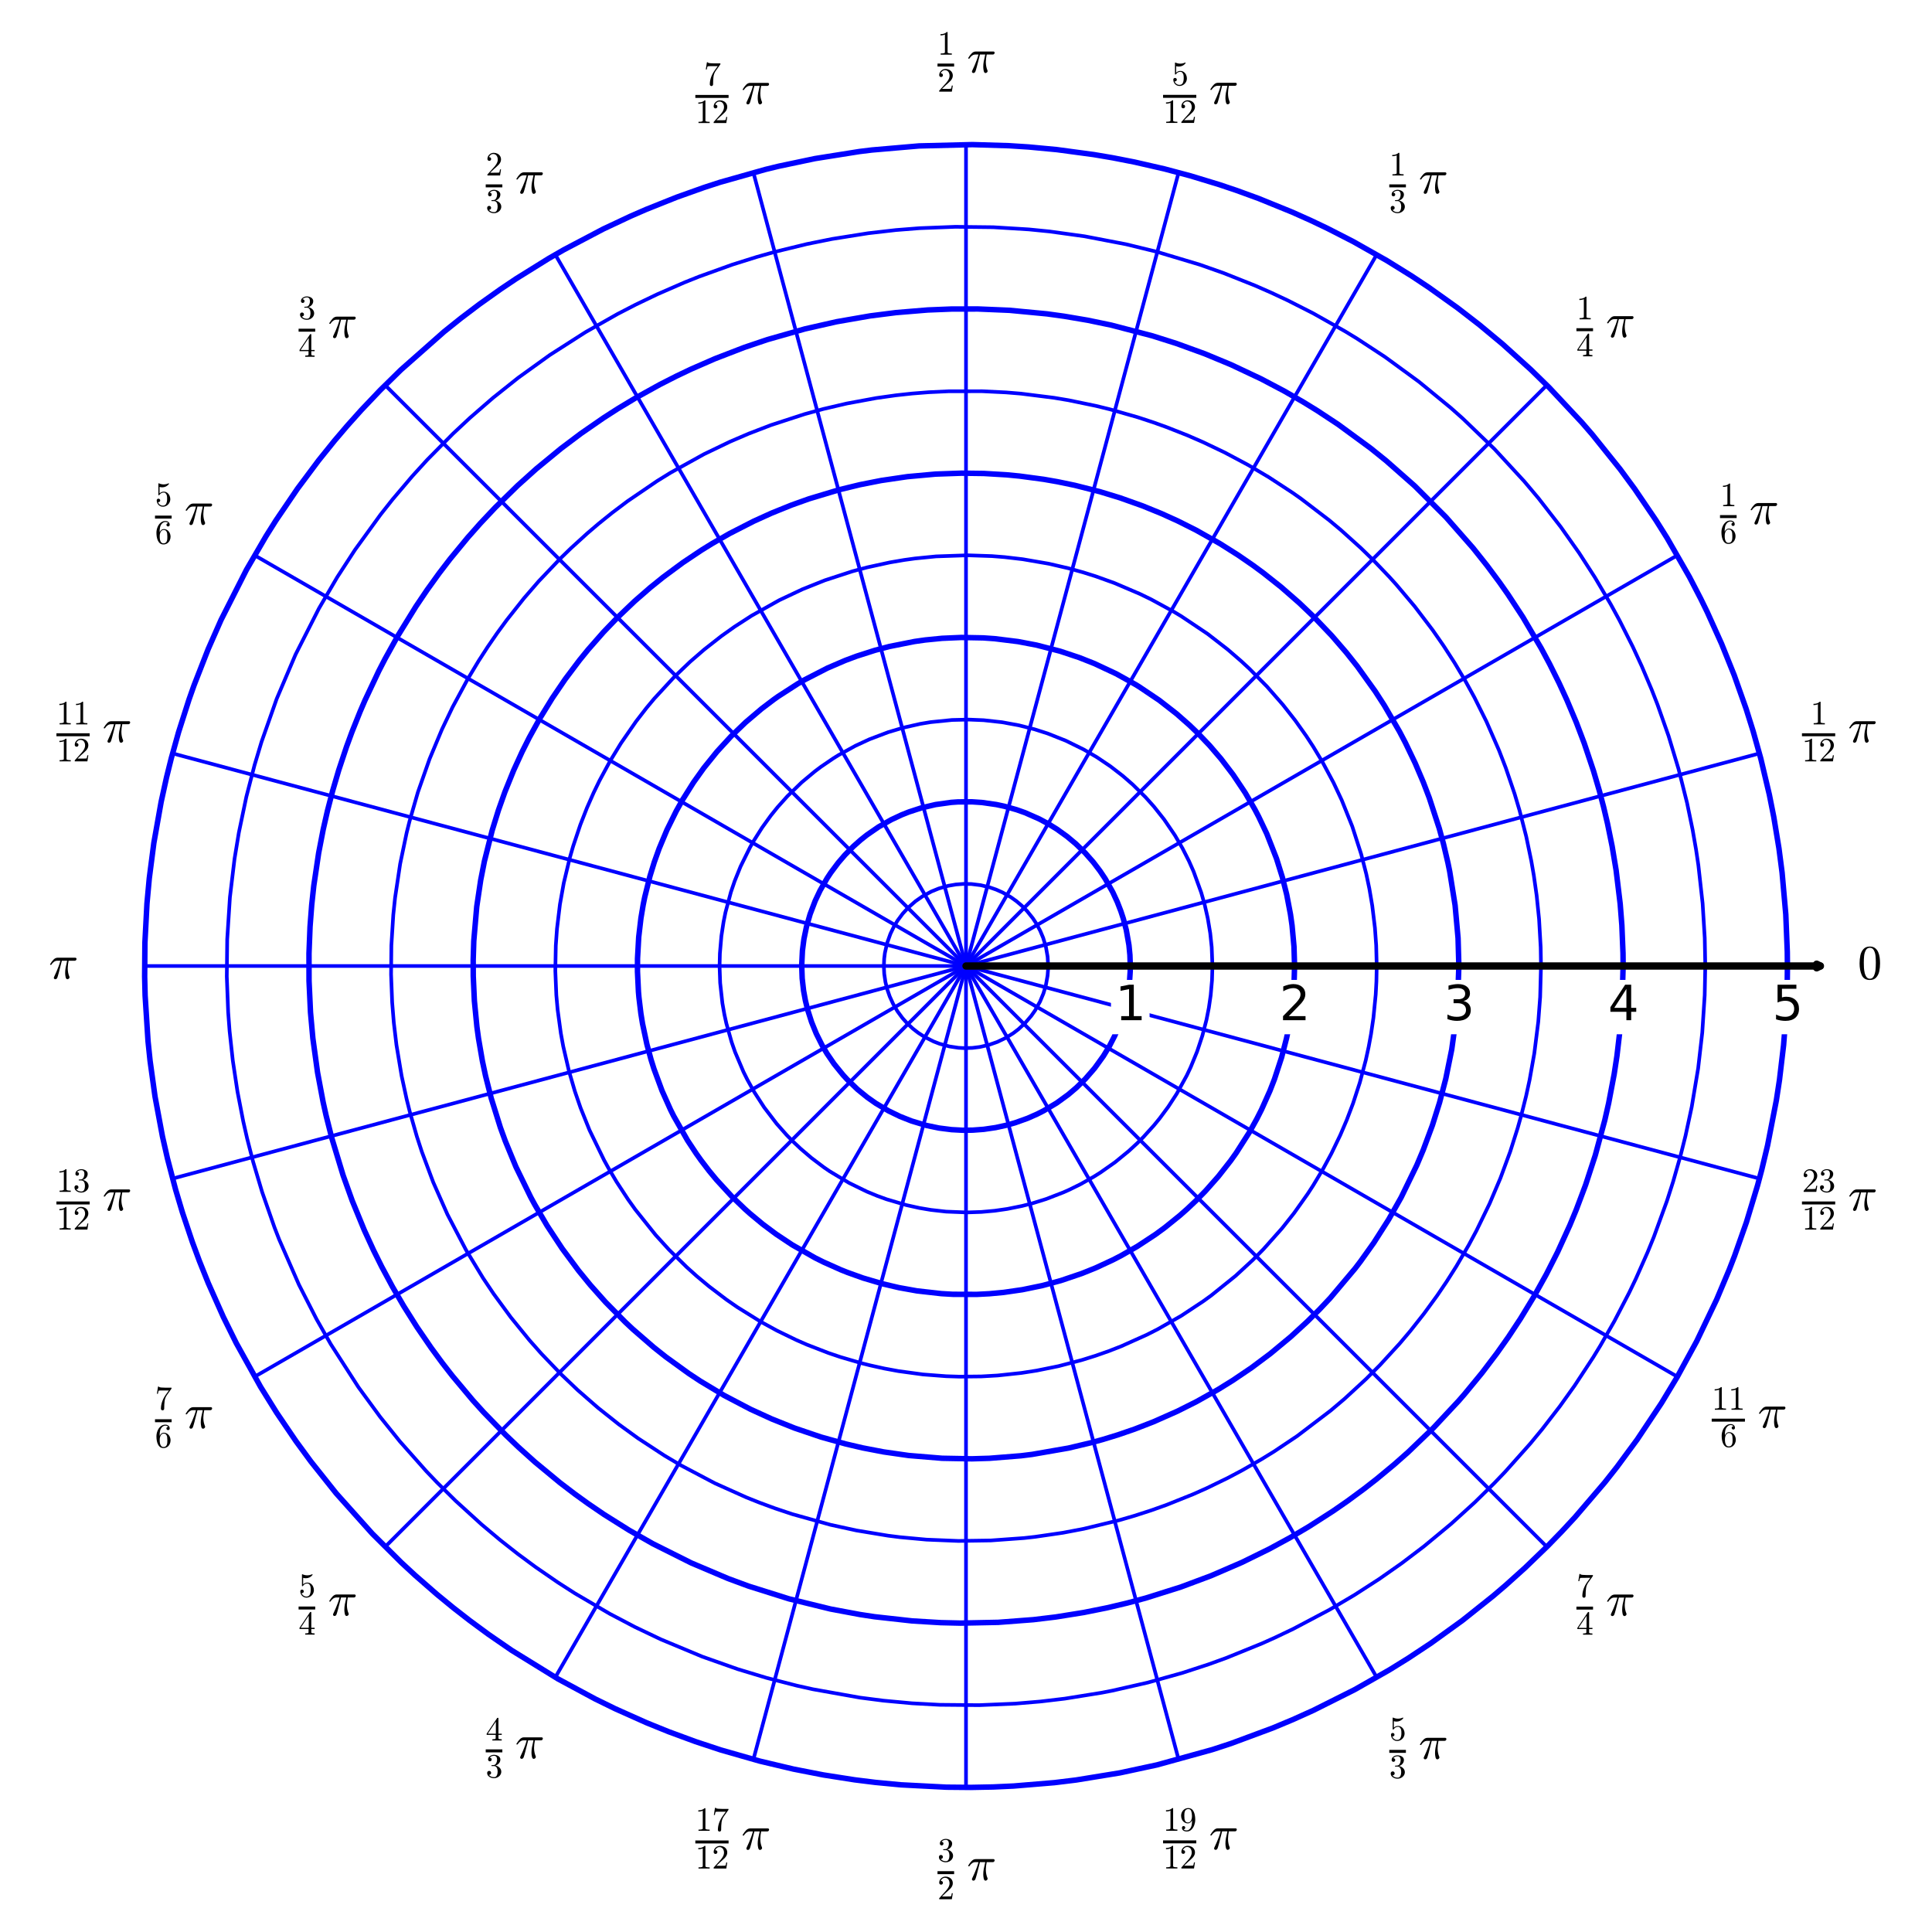 <?xml version="1.0" encoding="utf-8" standalone="no"?>
<!DOCTYPE svg PUBLIC "-//W3C//DTD SVG 1.1//EN"
  "http://www.w3.org/Graphics/SVG/1.1/DTD/svg11.dtd">
<svg xmlns:xlink="http://www.w3.org/1999/xlink" width="528.89pt" height="528.89pt" viewBox="0 0 528.89 528.89" xmlns="http://www.w3.org/2000/svg" version="1.1">
 <defs>
  <style type="text/css">*{stroke-linejoin: round; stroke-linecap: butt}</style>
 </defs>
 <g id="figure_1">
  <g id="patch_1">
   <path d="M 0 528.89 
L 528.89 528.89 
L 528.89 0 
L 0 0 
z
" style="fill: #ffffff"/>
  </g>
  <g id="axes_1">
   <g id="patch_2">
    <path d="M 7.2 521.69 
L 521.69 521.69 
L 521.69 7.2 
L 7.2 7.2 
z
" style="fill: #ffffff"/>
   </g>
   <g id="matplotlib.axis_1"/>
   <g id="matplotlib.axis_2"/>
   <g id="line2d_1">
    <path d="M 286.931 264.445 
L 286.789 261.919 
L 286.321 259.242 
L 285.57 256.74 
L 284.754 254.791 
L 283.722 252.868 
L 282.731 251.358 
L 281.147 249.389 
L 279.725 247.947 
L 278.254 246.698 
L 276.692 245.586 
L 274.55 244.357 
L 272.733 243.542 
L 270.871 242.896 
L 268.467 242.321 
L 265.943 242.008 
L 263.848 241.966 
L 261.692 242.128 
L 259.544 242.499 
L 257.017 243.221 
L 254.977 244.049 
L 252.589 245.338 
L 250.582 246.74 
L 248.616 248.474 
L 247.108 250.124 
L 245.68 252.055 
L 244.644 253.787 
L 243.755 255.638 
L 242.855 258.159 
L 242.244 260.872 
L 242.047 262.446 
L 241.959 264.517 
L 242.061 266.59 
L 242.386 268.81 
L 242.865 270.765 
L 243.569 272.803 
L 244.521 274.87 
L 245.682 276.838 
L 247.046 278.69 
L 248.34 280.138 
L 249.89 281.585 
L 251.32 282.703 
L 253.11 283.866 
L 255.595 285.117 
L 257.225 285.741 
L 259.868 286.461 
L 262.372 286.836 
L 264.024 286.927 
L 266.193 286.863 
L 268.219 286.612 
L 270.654 286.057 
L 273.028 285.229 
L 275.271 284.154 
L 277.387 282.834 
L 278.785 281.765 
L 280.573 280.114 
L 282.305 278.107 
L 283.347 276.625 
L 284.712 274.187 
L 285.645 271.94 
L 286.308 269.703 
L 286.777 267.077 
L 286.913 265.365 
L 286.931 264.445 
L 286.931 264.445 
" clip-path="url(#pb0c39269f5)" style="fill: none; stroke: #0000ff; stroke-linecap: square"/>
   </g>
   <g id="line2d_2">
    <path d="M 309.418 264.445 
L 309.317 261.441 
L 309.053 258.732 
L 308.326 254.596 
L 307.503 251.461 
L 306.843 249.446 
L 305.875 246.95 
L 304.627 244.248 
L 302.554 240.565 
L 301.124 238.421 
L 299.326 236.057 
L 297.011 233.428 
L 294.498 230.988 
L 292.13 229.003 
L 289.293 226.96 
L 286.856 225.454 
L 284.486 224.184 
L 280.599 222.473 
L 278.302 221.66 
L 274.969 220.721 
L 272.773 220.25 
L 268.837 219.687 
L 266.098 219.502 
L 262.264 219.525 
L 260.41 219.653 
L 256.103 220.252 
L 252.172 221.179 
L 248.796 222.282 
L 246.807 223.075 
L 243.973 224.402 
L 240.519 226.365 
L 237.313 228.578 
L 235.608 229.934 
L 233.587 231.729 
L 231.285 234.064 
L 229.465 236.179 
L 227.425 238.908 
L 226.441 240.398 
L 224.488 243.805 
L 223.173 246.579 
L 221.774 250.24 
L 220.776 253.696 
L 220.084 257.051 
L 219.67 260.234 
L 219.473 264.226 
L 219.6 267.837 
L 219.978 271.172 
L 220.478 273.903 
L 221.089 276.396 
L 222.181 279.817 
L 223.469 282.979 
L 225.056 286.148 
L 226.405 288.435 
L 228.326 291.24 
L 230.807 294.295 
L 231.88 295.462 
L 234.757 298.226 
L 237.395 300.373 
L 239.752 302.033 
L 243.218 304.093 
L 246.383 305.631 
L 249.559 306.883 
L 253.577 308.085 
L 257.052 308.806 
L 260.49 309.244 
L 263.543 309.409 
L 266.256 309.381 
L 269.303 309.155 
L 272.574 308.677 
L 275.54 308.028 
L 277.916 307.353 
L 281.325 306.13 
L 283.954 304.966 
L 285.658 304.101 
L 289.274 301.943 
L 292.454 299.631 
L 294.687 297.731 
L 297.125 295.342 
L 299.663 292.414 
L 302.062 289.093 
L 303.72 286.355 
L 305.116 283.64 
L 305.998 281.648 
L 307.447 277.612 
L 308.553 273.222 
L 309.212 268.74 
L 309.394 265.917 
L 309.418 264.445 
L 309.418 264.445 
" clip-path="url(#pb0c39269f5)" style="fill: none; stroke: #0000ff; stroke-width: 1.5; stroke-linecap: square"/>
   </g>
   <g id="line2d_3">
    <path d="M 331.904 264.445 
L 331.708 259.305 
L 331.299 255.427 
L 330.62 251.343 
L 329.79 247.689 
L 328.845 244.361 
L 326.752 238.588 
L 325.486 235.727 
L 323.708 232.218 
L 321.615 228.634 
L 318.656 224.296 
L 315.871 220.785 
L 313.623 218.268 
L 310.058 214.743 
L 307.32 212.363 
L 304.01 209.806 
L 300.248 207.271 
L 296.62 205.153 
L 291.798 202.78 
L 286.843 200.812 
L 283.172 199.637 
L 278.912 198.555 
L 274.297 197.709 
L 269.278 197.159 
L 265.187 196.99 
L 260.648 197.093 
L 254.733 197.688 
L 251.943 198.154 
L 247.281 199.206 
L 243.159 200.432 
L 237.997 202.386 
L 234.15 204.171 
L 229.556 206.708 
L 228.1 207.614 
L 224.692 209.943 
L 223.051 211.179 
L 219.462 214.172 
L 215.545 217.974 
L 212.898 220.929 
L 211.025 223.249 
L 208.629 226.559 
L 206.323 230.201 
L 205.339 231.929 
L 202.733 237.198 
L 201.128 241.17 
L 200.086 244.227 
L 198.61 249.729 
L 198.083 252.326 
L 197.484 256.258 
L 197.072 261.025 
L 196.986 264.502 
L 197.146 269.09 
L 197.757 274.616 
L 198.306 277.725 
L 198.845 280.175 
L 200.287 285.291 
L 201.23 287.997 
L 203.534 293.438 
L 204.604 295.587 
L 206.492 298.973 
L 209.191 303.146 
L 212.603 307.609 
L 215.329 310.688 
L 217.082 312.482 
L 219.198 314.48 
L 222.147 316.996 
L 225.529 319.548 
L 227.152 320.659 
L 232.454 323.837 
L 237.296 326.2 
L 240.141 327.374 
L 242.71 328.307 
L 248.071 329.887 
L 251.69 330.687 
L 254.837 331.217 
L 258.99 331.683 
L 264.651 331.904 
L 268.65 331.773 
L 272.306 331.445 
L 275.735 330.953 
L 279.785 330.137 
L 282.639 329.405 
L 286.351 328.248 
L 291.148 326.394 
L 292.718 325.694 
L 295.85 324.148 
L 299.461 322.104 
L 301.213 321.003 
L 305.247 318.166 
L 309.044 315.058 
L 311.278 312.998 
L 312.973 311.305 
L 315.885 308.088 
L 317.439 306.187 
L 319.831 302.957 
L 322.135 299.412 
L 324.885 294.408 
L 325.924 292.213 
L 327.702 287.883 
L 329.159 283.493 
L 330.282 279.15 
L 330.924 275.904 
L 331.427 272.455 
L 331.789 268.38 
L 331.904 264.445 
L 331.904 264.445 
" clip-path="url(#pb0c39269f5)" style="fill: none; stroke: #0000ff; stroke-linecap: square"/>
   </g>
   <g id="line2d_4">
    <path d="M 354.391 264.445 
L 354.233 259.129 
L 353.702 253.333 
L 353.272 250.304 
L 352.233 244.862 
L 351.046 240.146 
L 349.447 235.036 
L 346.791 228.259 
L 344.553 223.544 
L 343.523 221.585 
L 340.854 216.99 
L 337.579 212.084 
L 334.25 207.723 
L 331.129 204.083 
L 327.963 200.761 
L 325.614 198.501 
L 322.076 195.387 
L 317.316 191.679 
L 311.821 187.987 
L 310.725 187.319 
L 305.538 184.435 
L 299.584 181.647 
L 295.482 180.024 
L 290.233 178.275 
L 283.754 176.596 
L 278.654 175.629 
L 272.254 174.839 
L 269.15 174.622 
L 263.202 174.508 
L 257.901 174.738 
L 253.273 175.196 
L 250.348 175.611 
L 243.486 176.975 
L 239.537 178.017 
L 234.536 179.617 
L 231.387 180.794 
L 226.52 182.885 
L 220.313 186.07 
L 218.422 187.165 
L 213.015 190.653 
L 211.835 191.49 
L 208.53 193.991 
L 204.109 197.738 
L 200.177 201.517 
L 196.272 205.771 
L 192.66 210.249 
L 189.833 214.213 
L 186.83 218.99 
L 185.113 222.058 
L 182.584 227.176 
L 180.45 232.272 
L 179.117 235.995 
L 177.927 239.852 
L 176.497 245.594 
L 176.074 247.685 
L 175.46 251.334 
L 174.85 256.511 
L 174.523 262.394 
L 174.512 265.978 
L 174.778 271.524 
L 174.912 273.052 
L 175.446 277.465 
L 175.89 280.202 
L 177.092 285.885 
L 178.226 290.07 
L 179.02 292.601 
L 181.243 298.616 
L 183.557 303.781 
L 184.417 305.503 
L 188.207 312.174 
L 190.624 315.833 
L 191.901 317.62 
L 194.122 320.525 
L 196.155 322.983 
L 200.423 327.622 
L 203.931 330.99 
L 205.377 332.277 
L 208.817 335.126 
L 212.455 337.843 
L 216.917 340.808 
L 223.144 344.348 
L 225.403 345.476 
L 230.156 347.599 
L 231.979 348.327 
L 236.255 349.859 
L 241.688 351.464 
L 246.078 352.495 
L 251.014 353.382 
L 257.721 354.139 
L 260.88 354.32 
L 267.395 354.342 
L 270.86 354.162 
L 274.785 353.794 
L 279.899 353.053 
L 285.354 351.927 
L 290.397 350.565 
L 296.153 348.616 
L 299.94 347.091 
L 304.665 344.897 
L 306.866 343.759 
L 311.343 341.197 
L 316.271 337.959 
L 318.863 336.061 
L 322.989 332.73 
L 325.05 330.907 
L 327.469 328.618 
L 330.006 326.024 
L 333.525 322.048 
L 336.89 317.755 
L 338.39 315.654 
L 342.065 309.892 
L 344.045 306.326 
L 345.35 303.747 
L 347.648 298.614 
L 348.888 295.422 
L 350.844 289.455 
L 352.185 284.241 
L 352.537 282.613 
L 353.51 277.003 
L 353.852 274.276 
L 354.253 269.411 
L 354.391 264.445 
L 354.391 264.445 
" clip-path="url(#pb0c39269f5)" style="fill: none; stroke: #0000ff; stroke-width: 1.5; stroke-linecap: square"/>
   </g>
   <g id="line2d_5">
    <path d="M 376.877 264.445 
L 376.735 258.788 
L 376.388 253.971 
L 375.655 247.913 
L 374.865 243.268 
L 374.013 239.229 
L 372.624 233.815 
L 370.183 226.228 
L 367.301 219.041 
L 365.057 214.264 
L 361.993 208.539 
L 359.465 204.344 
L 357.586 201.471 
L 354.575 197.232 
L 351.187 192.914 
L 346.822 187.927 
L 342.067 183.107 
L 339.734 180.943 
L 336.104 177.808 
L 330.582 173.523 
L 323.359 168.684 
L 321.358 167.481 
L 315.104 164.072 
L 312.064 162.595 
L 305.097 159.619 
L 299.91 157.753 
L 296.447 156.663 
L 292.509 155.571 
L 287.074 154.314 
L 279.987 153.092 
L 275.015 152.511 
L 271.51 152.235 
L 264.874 152.014 
L 256.253 152.312 
L 250.483 152.883 
L 247.547 153.29 
L 243.606 153.961 
L 237.345 155.328 
L 233.349 156.398 
L 225.812 158.858 
L 219.733 161.286 
L 213.319 164.309 
L 205.752 168.548 
L 201.077 171.571 
L 197.53 174.093 
L 192.78 177.812 
L 188.945 181.134 
L 184.649 185.239 
L 179.095 191.257 
L 176.965 193.817 
L 174.113 197.504 
L 169.987 203.464 
L 167.013 208.337 
L 164.105 213.721 
L 162.501 217.028 
L 160.679 221.159 
L 158.874 225.77 
L 156.91 231.625 
L 155.993 234.793 
L 154.331 241.732 
L 153.289 247.553 
L 152.475 254.258 
L 152.151 258.868 
L 152.02 265.746 
L 152.296 272.423 
L 152.65 276.4 
L 153.532 282.863 
L 154.181 286.421 
L 155.744 293.169 
L 157.367 298.727 
L 158.934 303.283 
L 161.392 309.401 
L 165.377 317.61 
L 166.596 319.822 
L 168.795 323.54 
L 171.929 328.334 
L 173.905 331.105 
L 179.507 338.11 
L 183.138 342.1 
L 188 346.89 
L 190.718 349.329 
L 194.089 352.143 
L 198.877 355.779 
L 201.828 357.827 
L 208.239 361.82 
L 212.704 364.264 
L 217.977 366.825 
L 220.928 368.114 
L 226.816 370.393 
L 230.085 371.498 
L 235.865 373.184 
L 238.169 373.763 
L 242.046 374.623 
L 245.954 375.346 
L 252.66 376.258 
L 258.999 376.745 
L 262.685 376.863 
L 268.666 376.798 
L 273.107 376.543 
L 279.616 375.849 
L 283.802 375.198 
L 289.768 373.988 
L 296.126 372.321 
L 299.904 371.139 
L 303.591 369.842 
L 306.975 368.523 
L 313.993 365.37 
L 316.93 363.875 
L 323.364 360.203 
L 329.359 356.244 
L 331.545 354.659 
L 338.231 349.278 
L 343.002 344.88 
L 345.882 341.962 
L 350.952 336.26 
L 354.262 332.075 
L 357.958 326.866 
L 359.478 324.526 
L 362.167 320.045 
L 364.46 315.806 
L 366.92 310.704 
L 368.672 306.609 
L 370.41 302.028 
L 372.258 296.341 
L 373.869 290.279 
L 374.68 286.564 
L 375.321 283.086 
L 375.975 278.661 
L 376.606 272.254 
L 376.798 268.665 
L 376.877 264.445 
L 376.877 264.445 
" clip-path="url(#pb0c39269f5)" style="fill: none; stroke: #0000ff; stroke-linecap: square"/>
   </g>
   <g id="line2d_6">
    <path d="M 399.364 264.445 
L 399.148 256.816 
L 398.336 247.821 
L 396.867 238.611 
L 396.365 236.159 
L 395.146 230.975 
L 394.002 226.788 
L 391.251 218.367 
L 389.632 214.134 
L 387.405 208.912 
L 384.727 203.329 
L 383.11 200.246 
L 378.949 193.088 
L 376.469 189.254 
L 371.563 182.415 
L 368.579 178.659 
L 364.559 174 
L 359.459 168.657 
L 355.649 165.022 
L 350.685 160.687 
L 345.767 156.789 
L 343.037 154.78 
L 338.95 151.964 
L 333.945 148.804 
L 327.382 145.105 
L 322.464 142.638 
L 317.984 140.604 
L 312.76 138.474 
L 306.627 136.29 
L 301.098 134.6 
L 294.251 132.86 
L 289.473 131.868 
L 285.718 131.214 
L 279.1 130.325 
L 275.539 129.983 
L 269.321 129.614 
L 263.235 129.532 
L 256.111 129.784 
L 248.413 130.482 
L 241.195 131.545 
L 235.418 132.686 
L 229.841 134.039 
L 221.476 136.552 
L 216.68 138.264 
L 211.265 140.449 
L 206.309 142.694 
L 199.71 146.071 
L 195.037 148.749 
L 192.13 150.543 
L 186.945 154.006 
L 181.539 158.004 
L 178.033 160.83 
L 173.724 164.581 
L 168.977 169.109 
L 165.233 173.011 
L 161.024 177.801 
L 158.644 180.724 
L 154.722 185.934 
L 151.191 191.12 
L 147.805 196.635 
L 144.882 201.933 
L 142.939 205.798 
L 140.606 210.9 
L 138.213 216.815 
L 136.455 221.766 
L 134.731 227.331 
L 132.616 235.739 
L 131.593 240.922 
L 130.51 248.182 
L 129.702 257.568 
L 129.536 262.829 
L 129.555 267.235 
L 129.865 274.002 
L 130.561 281.125 
L 130.992 284.275 
L 132.059 290.466 
L 132.914 294.488 
L 134.465 300.615 
L 136.984 308.679 
L 138.333 312.39 
L 141.233 319.416 
L 145.276 327.705 
L 146.411 329.797 
L 149.785 335.552 
L 153.89 341.78 
L 158.385 347.838 
L 161.605 351.778 
L 165.76 356.447 
L 171.214 361.97 
L 173.216 363.845 
L 178.937 368.807 
L 182.297 371.472 
L 188.544 375.989 
L 191.698 378.071 
L 198.239 382.003 
L 205.448 385.781 
L 211.33 388.468 
L 217.529 390.944 
L 224.753 393.393 
L 231.53 395.287 
L 236.176 396.369 
L 241.863 397.46 
L 248.751 398.448 
L 257.913 399.205 
L 266.041 399.354 
L 270.85 399.211 
L 279.495 398.522 
L 282.546 398.144 
L 292.477 396.419 
L 298.782 394.921 
L 301.881 394.066 
L 306.057 392.786 
L 310.591 391.227 
L 315.757 389.225 
L 322.323 386.319 
L 327.551 383.695 
L 333.426 380.396 
L 337.462 377.897 
L 342.597 374.424 
L 347.743 370.579 
L 353.332 365.944 
L 357.867 361.786 
L 361.189 358.485 
L 364.151 355.339 
L 370.957 347.26 
L 372.463 345.285 
L 376.072 340.224 
L 380.147 333.842 
L 383.578 327.773 
L 387.858 318.963 
L 389.611 314.809 
L 392.131 308.026 
L 394.084 301.818 
L 395.794 295.276 
L 397.411 287.314 
L 398.619 278.596 
L 399.02 274.07 
L 399.364 264.445 
L 399.364 264.445 
" clip-path="url(#pb0c39269f5)" style="fill: none; stroke: #0000ff; stroke-width: 1.5; stroke-linecap: square"/>
   </g>
   <g id="line2d_7">
    <path d="M 421.85 264.445 
L 421.767 259.324 
L 421.326 251.615 
L 420.659 245.117 
L 419.889 239.675 
L 419.205 235.713 
L 417.798 228.96 
L 415.988 221.888 
L 414.627 217.31 
L 412.189 210.148 
L 410.371 205.437 
L 406.908 197.508 
L 403.625 190.923 
L 401.085 186.305 
L 398.159 181.397 
L 395.163 176.757 
L 392.2 172.494 
L 387.292 166.033 
L 382.24 160.039 
L 380.373 157.97 
L 375.963 153.359 
L 372.561 150.046 
L 367.124 145.141 
L 363.889 142.431 
L 356.11 136.485 
L 353.824 134.877 
L 347.316 130.621 
L 341.631 127.264 
L 335.277 123.878 
L 329.352 121.046 
L 325.071 119.183 
L 319.29 116.904 
L 315.762 115.64 
L 311.425 114.214 
L 303.923 112.071 
L 300.007 111.11 
L 292.541 109.568 
L 288.543 108.895 
L 279.487 107.76 
L 275.438 107.424 
L 268.917 107.103 
L 259.805 107.108 
L 254.234 107.371 
L 249.697 107.732 
L 245.306 108.208 
L 239.923 108.962 
L 231.841 110.454 
L 225.403 111.958 
L 220.269 113.366 
L 211.075 116.364 
L 204.977 118.706 
L 199.847 120.906 
L 192.68 124.351 
L 183.588 129.395 
L 179.877 131.687 
L 171.773 137.212 
L 167.563 140.387 
L 163.764 143.45 
L 160.705 146.063 
L 156.248 150.121 
L 153.4 152.886 
L 147.471 159.119 
L 143.47 163.74 
L 138.724 169.732 
L 136.081 173.345 
L 133.539 177.037 
L 131.031 180.915 
L 127.998 185.968 
L 123.891 193.586 
L 120.977 199.69 
L 117.602 207.758 
L 114.396 216.888 
L 112.112 224.809 
L 111.327 227.957 
L 109.546 236.466 
L 108.153 245.761 
L 107.665 250.426 
L 107.141 258.808 
L 107.057 266.74 
L 107.356 274.412 
L 107.805 279.948 
L 108.534 286.083 
L 109.936 294.5 
L 111.329 300.942 
L 112.192 304.388 
L 114.117 311.113 
L 115.473 315.275 
L 118.595 323.64 
L 122.488 332.449 
L 127.561 342.156 
L 132.245 349.882 
L 135.144 354.21 
L 139.833 360.612 
L 144.919 366.865 
L 148.206 370.581 
L 153.641 376.243 
L 158.086 380.48 
L 163.705 385.39 
L 169.408 389.921 
L 174.656 393.729 
L 181.934 398.491 
L 186.421 401.151 
L 195.663 406.027 
L 204.347 409.926 
L 207.893 411.34 
L 212.177 412.919 
L 216.915 414.503 
L 227.327 417.411 
L 234.415 418.959 
L 243.073 420.392 
L 246.355 420.807 
L 253.62 421.477 
L 262.389 421.837 
L 271.27 421.702 
L 280.331 421.046 
L 283.361 420.709 
L 290.955 419.602 
L 296.719 418.506 
L 306.44 416.144 
L 310.598 414.932 
L 315.194 413.445 
L 319.324 411.973 
L 326.632 409.045 
L 330.378 407.376 
L 336.094 404.598 
L 339.99 402.536 
L 345.353 399.464 
L 348.749 397.37 
L 355.09 393.13 
L 364.342 386.088 
L 368.072 382.926 
L 373.938 377.527 
L 377.727 373.731 
L 383.164 367.799 
L 386.011 364.435 
L 389.788 359.658 
L 393.451 354.632 
L 396.047 350.8 
L 398.683 346.642 
L 402.05 340.873 
L 404.164 336.936 
L 407.793 329.465 
L 410.756 322.491 
L 413.424 315.255 
L 415.473 308.796 
L 416.463 305.271 
L 417.776 300.026 
L 418.725 295.655 
L 420.019 288.382 
L 421.111 279.684 
L 421.621 272.932 
L 421.85 264.445 
L 421.85 264.445 
" clip-path="url(#pb0c39269f5)" style="fill: none; stroke: #0000ff; stroke-linecap: square"/>
   </g>
   <g id="line2d_8">
    <path d="M 444.336 264.445 
L 444.303 260.953 
L 443.99 253.29 
L 443.53 247.435 
L 442.41 238.187 
L 441.32 231.638 
L 440.055 225.432 
L 438.984 220.889 
L 437.843 216.547 
L 436.231 211.056 
L 433.671 203.424 
L 431.516 197.75 
L 428.913 191.567 
L 426.802 186.977 
L 424.224 181.792 
L 421.91 177.464 
L 416.877 168.919 
L 412.793 162.692 
L 410.521 159.456 
L 407.07 154.814 
L 403.244 150.008 
L 395.813 141.549 
L 387.271 133.012 
L 379.46 126.125 
L 375.252 122.731 
L 366.29 116.159 
L 360.585 112.398 
L 356.739 110.034 
L 351.531 107.038 
L 345.228 103.712 
L 336.97 99.821 
L 329.783 96.839 
L 322.036 94.021 
L 315.481 91.945 
L 304.197 89.001 
L 297.745 87.662 
L 291.286 86.567 
L 286.588 85.921 
L 276.349 84.948 
L 267.688 84.583 
L 260.458 84.598 
L 253.999 84.857 
L 245.306 85.574 
L 238.194 86.479 
L 229.045 88.071 
L 220.36 90.039 
L 210.115 92.954 
L 203.782 95.09 
L 195.733 98.193 
L 189.236 101.029 
L 185.205 102.946 
L 180.622 105.276 
L 174.091 108.891 
L 169.072 111.916 
L 165.204 114.405 
L 159.02 118.683 
L 153.578 122.778 
L 146.828 128.33 
L 141.715 132.922 
L 135.542 138.966 
L 131.488 143.27 
L 128.029 147.177 
L 123.22 153.016 
L 120.182 156.977 
L 116.917 161.505 
L 113.868 166.02 
L 108.98 173.937 
L 105.412 180.365 
L 103.684 183.717 
L 99.901 191.739 
L 98.552 194.872 
L 96.35 200.374 
L 94.867 204.409 
L 92.733 210.818 
L 91.035 216.59 
L 89.639 221.971 
L 88.475 227.085 
L 87.234 233.507 
L 85.901 242.469 
L 85.335 247.696 
L 84.877 253.664 
L 84.586 261.019 
L 84.6 268.535 
L 85.002 277.148 
L 85.648 284.256 
L 86.935 293.618 
L 88.457 301.719 
L 89.257 305.315 
L 90.815 311.494 
L 93.92 321.735 
L 96.425 328.713 
L 99.705 336.706 
L 102.264 342.281 
L 104.472 346.723 
L 107.455 352.28 
L 110.502 357.517 
L 114.176 363.34 
L 118.033 368.965 
L 121.079 373.106 
L 123.837 376.651 
L 129.433 383.327 
L 132.351 386.561 
L 138.392 392.786 
L 141.902 396.142 
L 146.43 400.215 
L 153.314 405.905 
L 157.373 409.001 
L 160.941 411.577 
L 165.366 414.593 
L 172.257 418.919 
L 178.692 422.582 
L 189.252 427.868 
L 199.327 432.137 
L 204.92 434.203 
L 215.986 437.687 
L 227.361 440.473 
L 235.408 441.978 
L 239.421 442.587 
L 249.726 443.733 
L 257.497 444.202 
L 262.931 444.33 
L 273.274 444.12 
L 282.894 443.388 
L 288.979 442.656 
L 296.707 441.42 
L 302.974 440.162 
L 308.533 438.85 
L 313.636 437.48 
L 323.249 434.454 
L 331.516 431.365 
L 339.998 427.702 
L 347.531 424 
L 353.191 420.922 
L 358.194 417.977 
L 364.968 413.629 
L 368.933 410.88 
L 373.459 407.542 
L 376.841 404.902 
L 381.693 400.877 
L 385.471 397.538 
L 392.413 390.877 
L 399.286 383.519 
L 400.89 381.678 
L 405.731 375.796 
L 409.776 370.463 
L 412.928 366.002 
L 416.238 360.984 
L 420.006 354.787 
L 423.309 348.844 
L 426.402 342.744 
L 429.751 335.402 
L 431.514 331.145 
L 434.067 324.356 
L 436.712 316.263 
L 439.313 306.66 
L 440.379 301.97 
L 441.876 294.094 
L 442.641 289.083 
L 443.519 281.571 
L 444.031 274.93 
L 444.336 264.445 
L 444.336 264.445 
" clip-path="url(#pb0c39269f5)" style="fill: none; stroke: #0000ff; stroke-width: 1.5; stroke-linecap: square"/>
   </g>
   <g id="line2d_9">
    <path d="M 466.823 264.445 
L 466.677 256.75 
L 466.096 247.31 
L 464.928 236.816 
L 464.3 232.586 
L 463.352 227.126 
L 461.834 219.788 
L 459.497 210.485 
L 456.768 201.448 
L 453.747 192.879 
L 452.15 188.791 
L 449.426 182.355 
L 446.966 177.021 
L 443.35 169.842 
L 440.916 165.376 
L 436.605 158.059 
L 432.281 151.362 
L 427.267 144.255 
L 421.159 136.392 
L 417.256 131.758 
L 409.114 122.926 
L 400.396 114.531 
L 397.108 111.614 
L 388.416 104.483 
L 379.108 97.684 
L 371.539 92.725 
L 368.309 90.752 
L 359.501 85.78 
L 352.511 82.233 
L 348.054 80.145 
L 343.542 78.164 
L 334.998 74.763 
L 328.495 72.47 
L 316.677 68.923 
L 308.296 66.875 
L 296.916 64.689 
L 287.303 63.362 
L 281.641 62.799 
L 271.904 62.204 
L 261.529 62.088 
L 251.69 62.469 
L 245.272 62.977 
L 237.698 63.842 
L 227.748 65.422 
L 220.92 66.803 
L 212.297 68.901 
L 207.117 70.356 
L 200.486 72.439 
L 191.35 75.728 
L 187.422 77.297 
L 180 80.527 
L 173.959 83.423 
L 169.031 85.97 
L 160.254 90.948 
L 150.544 97.163 
L 141.882 103.401 
L 135.011 108.87 
L 128.647 114.393 
L 123.983 118.749 
L 116.975 125.846 
L 112.837 130.386 
L 107.496 136.679 
L 104.197 140.843 
L 97.166 150.539 
L 92.327 157.992 
L 87.304 166.577 
L 80.904 179.183 
L 75.741 191.318 
L 71.588 203.101 
L 69.684 209.445 
L 67.442 218.114 
L 65.39 227.919 
L 64.207 235.093 
L 62.943 245.631 
L 62.199 257.145 
L 62.087 267.323 
L 62.459 277.031 
L 62.854 282.28 
L 63.732 290.349 
L 65.01 298.834 
L 66.591 306.998 
L 67.651 311.657 
L 69.288 318.024 
L 71.756 326.314 
L 75.149 336.027 
L 76.429 339.325 
L 81.824 351.661 
L 86.661 361.138 
L 90.559 367.985 
L 98.129 379.752 
L 104.058 387.866 
L 109.459 394.585 
L 116.697 402.747 
L 119.603 405.787 
L 124.734 410.861 
L 131.832 417.319 
L 136.927 421.595 
L 141.783 425.414 
L 146.657 429.013 
L 152.729 433.195 
L 157.391 436.19 
L 166.912 441.77 
L 173.765 445.37 
L 180.896 448.772 
L 192.241 453.504 
L 201.923 456.923 
L 209.888 459.331 
L 218.136 461.453 
L 222.566 462.442 
L 235.414 464.73 
L 241.808 465.553 
L 249.698 466.285 
L 257.25 466.695 
L 268.013 466.791 
L 277.969 466.37 
L 284.854 465.791 
L 291.494 465.007 
L 301.612 463.381 
L 304.499 462.82 
L 314.203 460.611 
L 323.703 457.953 
L 330.902 455.6 
L 335.697 453.865 
L 345.532 449.868 
L 349.009 448.308 
L 354.025 445.917 
L 363.955 440.668 
L 370.787 436.631 
L 377.562 432.259 
L 383.684 427.965 
L 389.788 423.335 
L 397.229 417.171 
L 403.764 411.234 
L 409.081 405.998 
L 411.978 402.975 
L 418.902 395.211 
L 422.167 391.254 
L 426.986 385.016 
L 431.023 379.374 
L 436.15 371.563 
L 438.106 368.362 
L 441.927 361.691 
L 445.971 353.915 
L 447.809 350.087 
L 451.042 342.793 
L 452.758 338.574 
L 456.33 328.765 
L 458.022 323.476 
L 460.029 316.443 
L 461.406 310.955 
L 463.112 303.023 
L 464.874 292.466 
L 466 282.674 
L 466.666 272.423 
L 466.823 264.445 
L 466.823 264.445 
" clip-path="url(#pb0c39269f5)" style="fill: none; stroke: #0000ff; stroke-linecap: square"/>
   </g>
   <g id="line2d_10">
    <path d="M 489.309 264.445 
L 489.275 260.542 
L 488.865 250.321 
L 487.848 238.847 
L 486.986 232.201 
L 485.574 223.631 
L 484.356 217.51 
L 482.011 207.62 
L 479.917 200.135 
L 477.996 194.019 
L 474.736 184.811 
L 471.29 176.247 
L 467.352 167.529 
L 465.602 163.946 
L 462.503 157.97 
L 456.389 147.307 
L 453.31 142.404 
L 447.487 133.833 
L 443.54 128.47 
L 435.873 118.923 
L 433.108 115.727 
L 424.09 106.086 
L 419.096 101.205 
L 411.317 94.172 
L 405.004 88.926 
L 398.988 84.272 
L 391.13 78.663 
L 386.526 75.606 
L 379.66 71.34 
L 370.44 66.129 
L 363.42 62.534 
L 358.803 60.336 
L 353.76 58.079 
L 344.557 54.335 
L 338.534 52.137 
L 333.791 50.54 
L 325.914 48.145 
L 318.769 46.241 
L 310.593 44.367 
L 304.604 43.196 
L 299.414 42.316 
L 289.306 40.959 
L 281.603 40.236 
L 276.224 39.889 
L 266.183 39.587 
L 251.567 39.95 
L 238.67 41.063 
L 235.269 41.481 
L 223.12 43.41 
L 213.216 45.494 
L 209.51 46.394 
L 197.103 49.901 
L 192.711 51.329 
L 185.249 53.988 
L 176.918 57.314 
L 172.615 59.186 
L 165.118 62.707 
L 154.355 68.373 
L 150.162 70.787 
L 141.355 76.262 
L 137.051 79.148 
L 131.194 83.314 
L 126.174 87.117 
L 121.554 90.819 
L 109.726 101.27 
L 104.106 106.789 
L 98.876 112.29 
L 95.053 116.559 
L 91.54 120.681 
L 87.22 126.042 
L 81.422 133.806 
L 75.547 142.455 
L 72.833 146.764 
L 67.485 155.952 
L 60.524 169.68 
L 56.988 177.696 
L 53.106 187.633 
L 51.75 191.472 
L 48.892 200.406 
L 46.886 207.593 
L 45.595 212.787 
L 44.116 219.51 
L 42.116 230.77 
L 40.868 240.421 
L 40.229 247.383 
L 39.671 258.063 
L 39.599 267.353 
L 39.727 272.549 
L 40.521 284.994 
L 41.08 290.369 
L 42.438 300.182 
L 44.464 311.052 
L 45.842 317.141 
L 48.07 325.648 
L 49.963 331.984 
L 52.655 340.003 
L 54.585 345.209 
L 57.024 351.281 
L 61.145 360.534 
L 64.671 367.665 
L 71.353 379.682 
L 75.757 386.759 
L 80.996 394.485 
L 85.104 400.094 
L 92.051 408.821 
L 101.934 419.862 
L 109.847 427.735 
L 113.637 431.241 
L 119.638 436.477 
L 124.127 440.158 
L 128.601 443.638 
L 133.663 447.366 
L 140.1 451.801 
L 152.775 459.621 
L 162.897 465.074 
L 168.419 467.775 
L 177.009 471.614 
L 183.045 474.059 
L 190.355 476.753 
L 197.375 479.074 
L 207.976 482.104 
L 217.218 484.294 
L 225.392 485.892 
L 233.941 487.231 
L 239.628 487.936 
L 246.64 488.603 
L 259.073 489.245 
L 265.754 489.306 
L 271.915 489.185 
L 277.492 488.93 
L 288.675 488 
L 294.56 487.284 
L 306.585 485.325 
L 316.738 483.144 
L 331.875 478.961 
L 336.922 477.309 
L 348.421 473.04 
L 353.86 470.768 
L 359.538 468.213 
L 370.816 462.559 
L 380.389 457.113 
L 385.512 453.936 
L 391.686 449.847 
L 400.335 443.604 
L 408.769 436.882 
L 412.167 433.98 
L 417.505 429.177 
L 423.662 423.234 
L 427.561 419.225 
L 431.15 415.354 
L 439.272 405.864 
L 442.684 401.539 
L 448.197 394.057 
L 454.848 384.072 
L 459.152 376.932 
L 464.489 367.14 
L 469.937 355.752 
L 473.397 347.529 
L 474.846 343.788 
L 478.093 334.577 
L 481.145 324.488 
L 482.291 320.186 
L 483.884 313.542 
L 486.284 301.206 
L 487.134 295.647 
L 488.264 286.105 
L 488.928 277.536 
L 489.272 268.521 
L 489.309 264.445 
L 489.309 264.445 
" clip-path="url(#pb0c39269f5)" style="fill: none; stroke: #0000ff; stroke-width: 1.5; stroke-linecap: square"/>
   </g>
   <g id="line2d_11">
    <path d="M 264.445 264.445 
L 489.309 264.445 
" clip-path="url(#pb0c39269f5)" style="fill: none; stroke: #0000ff; stroke-linecap: square"/>
   </g>
   <g id="line2d_12">
    <path d="M 264.445 264.445 
L 481.647 206.246 
" clip-path="url(#pb0c39269f5)" style="fill: none; stroke: #0000ff; stroke-linecap: square"/>
   </g>
   <g id="line2d_13">
    <path d="M 264.445 264.445 
L 459.183 152.013 
" clip-path="url(#pb0c39269f5)" style="fill: none; stroke: #0000ff; stroke-linecap: square"/>
   </g>
   <g id="line2d_14">
    <path d="M 264.445 264.445 
L 423.448 105.442 
" clip-path="url(#pb0c39269f5)" style="fill: none; stroke: #0000ff; stroke-linecap: square"/>
   </g>
   <g id="line2d_15">
    <path d="M 264.445 264.445 
L 376.877 69.707 
" clip-path="url(#pb0c39269f5)" style="fill: none; stroke: #0000ff; stroke-linecap: square"/>
   </g>
   <g id="line2d_16">
    <path d="M 264.445 264.445 
L 322.644 47.243 
" clip-path="url(#pb0c39269f5)" style="fill: none; stroke: #0000ff; stroke-linecap: square"/>
   </g>
   <g id="line2d_17">
    <path d="M 264.445 264.445 
L 264.445 39.58 
" clip-path="url(#pb0c39269f5)" style="fill: none; stroke: #0000ff; stroke-linecap: square"/>
   </g>
   <g id="line2d_18">
    <path d="M 264.445 264.445 
L 206.246 47.243 
" clip-path="url(#pb0c39269f5)" style="fill: none; stroke: #0000ff; stroke-linecap: square"/>
   </g>
   <g id="line2d_19">
    <path d="M 264.445 264.445 
L 152.013 69.707 
" clip-path="url(#pb0c39269f5)" style="fill: none; stroke: #0000ff; stroke-linecap: square"/>
   </g>
   <g id="line2d_20">
    <path d="M 264.445 264.445 
L 105.442 105.442 
" clip-path="url(#pb0c39269f5)" style="fill: none; stroke: #0000ff; stroke-linecap: square"/>
   </g>
   <g id="line2d_21">
    <path d="M 264.445 264.445 
L 69.707 152.013 
" clip-path="url(#pb0c39269f5)" style="fill: none; stroke: #0000ff; stroke-linecap: square"/>
   </g>
   <g id="line2d_22">
    <path d="M 264.445 264.445 
L 47.243 206.246 
" clip-path="url(#pb0c39269f5)" style="fill: none; stroke: #0000ff; stroke-linecap: square"/>
   </g>
   <g id="line2d_23">
    <path d="M 264.445 264.445 
L 39.58 264.445 
" clip-path="url(#pb0c39269f5)" style="fill: none; stroke: #0000ff; stroke-linecap: square"/>
   </g>
   <g id="line2d_24">
    <path d="M 264.445 264.445 
L 47.243 322.644 
" clip-path="url(#pb0c39269f5)" style="fill: none; stroke: #0000ff; stroke-linecap: square"/>
   </g>
   <g id="line2d_25">
    <path d="M 264.445 264.445 
L 69.707 376.877 
" clip-path="url(#pb0c39269f5)" style="fill: none; stroke: #0000ff; stroke-linecap: square"/>
   </g>
   <g id="line2d_26">
    <path d="M 264.445 264.445 
L 105.442 423.448 
" clip-path="url(#pb0c39269f5)" style="fill: none; stroke: #0000ff; stroke-linecap: square"/>
   </g>
   <g id="line2d_27">
    <path d="M 264.445 264.445 
L 152.013 459.183 
" clip-path="url(#pb0c39269f5)" style="fill: none; stroke: #0000ff; stroke-linecap: square"/>
   </g>
   <g id="line2d_28">
    <path d="M 264.445 264.445 
L 206.246 481.647 
" clip-path="url(#pb0c39269f5)" style="fill: none; stroke: #0000ff; stroke-linecap: square"/>
   </g>
   <g id="line2d_29">
    <path d="M 264.445 264.445 
L 264.445 489.309 
" clip-path="url(#pb0c39269f5)" style="fill: none; stroke: #0000ff; stroke-linecap: square"/>
   </g>
   <g id="line2d_30">
    <path d="M 264.445 264.445 
L 322.644 481.647 
" clip-path="url(#pb0c39269f5)" style="fill: none; stroke: #0000ff; stroke-linecap: square"/>
   </g>
   <g id="line2d_31">
    <path d="M 264.445 264.445 
L 376.877 459.183 
" clip-path="url(#pb0c39269f5)" style="fill: none; stroke: #0000ff; stroke-linecap: square"/>
   </g>
   <g id="line2d_32">
    <path d="M 264.445 264.445 
L 423.448 423.448 
" clip-path="url(#pb0c39269f5)" style="fill: none; stroke: #0000ff; stroke-linecap: square"/>
   </g>
   <g id="line2d_33">
    <path d="M 264.445 264.445 
L 459.183 376.877 
" clip-path="url(#pb0c39269f5)" style="fill: none; stroke: #0000ff; stroke-linecap: square"/>
   </g>
   <g id="line2d_34">
    <path d="M 264.445 264.445 
L 481.647 322.644 
" clip-path="url(#pb0c39269f5)" style="fill: none; stroke: #0000ff; stroke-linecap: square"/>
   </g>
   <g id="patch_3">
    <path d="M 264.445 264.445 
Q 382.499 264.445 498.316 264.445 
" clip-path="url(#pb0c39269f5)" style="fill: none; stroke: #000000; stroke-width: 2; stroke-linecap: round"/>
    <path d="M 497.316 263.945 
L 498.316 264.445 
L 497.316 264.945 
L 497.316 263.945 
z
" clip-path="url(#pb0c39269f5)" style="stroke: #000000; stroke-width: 2; stroke-linecap: round"/>
   </g>
   <g id="text_1">
    <g id="patch_4">
     <path d="M 304.632 282.629 
L 314.203 282.629 
L 314.203 268.747 
L 304.632 268.747 
z
" style="fill: #ffffff; stroke: #ffffff; stroke-linejoin: miter"/>
    </g>
    <!-- 1 -->
    <g transform="translate(305.282 279.275) scale(0.13 -0.13)">
     <defs>
      <path id="DejaVuSans-31" d="M 794 531 
L 1825 531 
L 1825 4091 
L 703 3866 
L 703 4441 
L 1819 4666 
L 2450 4666 
L 2450 531 
L 3481 531 
L 3481 0 
L 794 0 
L 794 531 
z
" transform="scale(0.016)"/>
     </defs>
     <use xlink:href="#DejaVuSans-31"/>
    </g>
   </g>
   <g id="text_2">
    <g id="patch_5">
     <path d="M 349.605 282.629 
L 359.176 282.629 
L 359.176 268.747 
L 349.605 268.747 
z
" style="fill: #ffffff; stroke: #ffffff; stroke-linejoin: miter"/>
    </g>
    <!-- 2 -->
    <g transform="translate(350.255 279.275) scale(0.13 -0.13)">
     <defs>
      <path id="DejaVuSans-32" d="M 1228 531 
L 3431 531 
L 3431 0 
L 469 0 
L 469 531 
Q 828 903 1448 1529 
Q 2069 2156 2228 2338 
Q 2531 2678 2651 2914 
Q 2772 3150 2772 3378 
Q 2772 3750 2511 3984 
Q 2250 4219 1831 4219 
Q 1534 4219 1204 4116 
Q 875 4013 500 3803 
L 500 4441 
Q 881 4594 1212 4672 
Q 1544 4750 1819 4750 
Q 2544 4750 2975 4387 
Q 3406 4025 3406 3419 
Q 3406 3131 3298 2873 
Q 3191 2616 2906 2266 
Q 2828 2175 2409 1742 
Q 1991 1309 1228 531 
z
" transform="scale(0.016)"/>
     </defs>
     <use xlink:href="#DejaVuSans-32"/>
    </g>
   </g>
   <g id="text_3">
    <g id="patch_6">
     <path d="M 394.578 282.629 
L 404.149 282.629 
L 404.149 268.747 
L 394.578 268.747 
z
" style="fill: #ffffff; stroke: #ffffff; stroke-linejoin: miter"/>
    </g>
    <!-- 3 -->
    <g transform="translate(395.228 279.275) scale(0.13 -0.13)">
     <defs>
      <path id="DejaVuSans-33" d="M 2597 2516 
Q 3050 2419 3304 2112 
Q 3559 1806 3559 1356 
Q 3559 666 3084 287 
Q 2609 -91 1734 -91 
Q 1441 -91 1130 -33 
Q 819 25 488 141 
L 488 750 
Q 750 597 1062 519 
Q 1375 441 1716 441 
Q 2309 441 2620 675 
Q 2931 909 2931 1356 
Q 2931 1769 2642 2001 
Q 2353 2234 1838 2234 
L 1294 2234 
L 1294 2753 
L 1863 2753 
Q 2328 2753 2575 2939 
Q 2822 3125 2822 3475 
Q 2822 3834 2567 4026 
Q 2313 4219 1838 4219 
Q 1578 4219 1281 4162 
Q 984 4106 628 3988 
L 628 4550 
Q 988 4650 1302 4700 
Q 1616 4750 1894 4750 
Q 2613 4750 3031 4423 
Q 3450 4097 3450 3541 
Q 3450 3153 3228 2886 
Q 3006 2619 2597 2516 
z
" transform="scale(0.016)"/>
     </defs>
     <use xlink:href="#DejaVuSans-33"/>
    </g>
   </g>
   <g id="text_4">
    <g id="patch_7">
     <path d="M 439.551 282.629 
L 449.122 282.629 
L 449.122 268.747 
L 439.551 268.747 
z
" style="fill: #ffffff; stroke: #ffffff; stroke-linejoin: miter"/>
    </g>
    <!-- 4 -->
    <g transform="translate(440.201 279.275) scale(0.13 -0.13)">
     <defs>
      <path id="DejaVuSans-34" d="M 2419 4116 
L 825 1625 
L 2419 1625 
L 2419 4116 
z
M 2253 4666 
L 3047 4666 
L 3047 1625 
L 3713 1625 
L 3713 1100 
L 3047 1100 
L 3047 0 
L 2419 0 
L 2419 1100 
L 313 1100 
L 313 1709 
L 2253 4666 
z
" transform="scale(0.016)"/>
     </defs>
     <use xlink:href="#DejaVuSans-34"/>
    </g>
   </g>
   <g id="text_5">
    <g id="patch_8">
     <path d="M 484.524 282.629 
L 494.095 282.629 
L 494.095 268.747 
L 484.524 268.747 
z
" style="fill: #ffffff; stroke: #ffffff; stroke-linejoin: miter"/>
    </g>
    <!-- 5 -->
    <g transform="translate(485.174 279.275) scale(0.13 -0.13)">
     <defs>
      <path id="DejaVuSans-35" d="M 691 4666 
L 3169 4666 
L 3169 4134 
L 1269 4134 
L 1269 2991 
Q 1406 3038 1543 3061 
Q 1681 3084 1819 3084 
Q 2600 3084 3056 2656 
Q 3513 2228 3513 1497 
Q 3513 744 3044 326 
Q 2575 -91 1722 -91 
Q 1428 -91 1123 -41 
Q 819 9 494 109 
L 494 744 
Q 775 591 1075 516 
Q 1375 441 1709 441 
Q 2250 441 2565 725 
Q 2881 1009 2881 1497 
Q 2881 1984 2565 2268 
Q 2250 2553 1709 2553 
Q 1456 2553 1204 2497 
Q 953 2441 691 2322 
L 691 4666 
z
" transform="scale(0.016)"/>
     </defs>
     <use xlink:href="#DejaVuSans-35"/>
    </g>
   </g>
   <g id="text_6">
    <!-- $0$ -->
    <g transform="translate(508.546 268.032) scale(0.13 -0.13)">
     <defs>
      <path id="Cmr10-30" d="M 1600 -141 
Q 816 -141 533 504 
Q 250 1150 250 2041 
Q 250 2597 351 3087 
Q 453 3578 754 3920 
Q 1056 4263 1600 4263 
Q 2022 4263 2290 4056 
Q 2559 3850 2700 3523 
Q 2841 3197 2892 2823 
Q 2944 2450 2944 2041 
Q 2944 1491 2842 1011 
Q 2741 531 2444 195 
Q 2147 -141 1600 -141 
z
M 1600 25 
Q 1956 25 2131 390 
Q 2306 756 2347 1200 
Q 2388 1644 2388 2144 
Q 2388 2625 2347 3031 
Q 2306 3438 2132 3767 
Q 1959 4097 1600 4097 
Q 1238 4097 1063 3765 
Q 888 3434 847 3029 
Q 806 2625 806 2144 
Q 806 1788 823 1472 
Q 841 1156 916 820 
Q 991 484 1158 254 
Q 1325 25 1600 25 
z
" transform="scale(0.016)"/>
     </defs>
     <use xlink:href="#Cmr10-30" transform="translate(0 0.391)"/>
    </g>
   </g>
   <g id="text_7">
    <!-- $\frac{1}{12} \, \pi$ -->
    <g transform="translate(493.292 203.286) scale(0.13 -0.13)">
     <defs>
      <path id="Cmr10-31" d="M 594 0 
L 594 225 
Q 1394 225 1394 428 
L 1394 3788 
Q 1063 3628 556 3628 
L 556 3853 
Q 1341 3853 1741 4263 
L 1831 4263 
Q 1853 4263 1873 4245 
Q 1894 4228 1894 4206 
L 1894 428 
Q 1894 225 2694 225 
L 2694 0 
L 594 0 
z
" transform="scale(0.016)"/>
      <path id="Cmr10-32" d="M 319 0 
L 319 172 
Q 319 188 331 206 
L 1325 1306 
Q 1550 1550 1690 1715 
Q 1831 1881 1968 2097 
Q 2106 2313 2186 2536 
Q 2266 2759 2266 3009 
Q 2266 3272 2169 3511 
Q 2072 3750 1880 3894 
Q 1688 4038 1416 4038 
Q 1138 4038 916 3870 
Q 694 3703 603 3438 
Q 628 3444 672 3444 
Q 816 3444 917 3347 
Q 1019 3250 1019 3097 
Q 1019 2950 917 2848 
Q 816 2747 672 2747 
Q 522 2747 420 2851 
Q 319 2956 319 3097 
Q 319 3338 409 3548 
Q 500 3759 670 3923 
Q 841 4088 1055 4175 
Q 1269 4263 1509 4263 
Q 1875 4263 2190 4108 
Q 2506 3953 2690 3670 
Q 2875 3388 2875 3009 
Q 2875 2731 2753 2481 
Q 2631 2231 2440 2026 
Q 2250 1822 1953 1562 
Q 1656 1303 1563 1216 
L 838 519 
L 1453 519 
Q 1906 519 2211 526 
Q 2516 534 2534 550 
Q 2609 631 2688 1141 
L 2875 1141 
L 2694 0 
L 319 0 
z
" transform="scale(0.016)"/>
      <path id="Cmmi10-bc" d="M 647 109 
Q 647 144 672 213 
Q 850 584 1004 942 
Q 1159 1300 1282 1639 
Q 1406 1978 1509 2363 
L 1100 2363 
Q 866 2363 662 2216 
Q 459 2069 325 1844 
Q 313 1819 288 1819 
L 213 1819 
Q 153 1819 153 1881 
Q 153 1894 166 1919 
Q 375 2275 614 2517 
Q 853 2759 1153 2759 
L 3475 2759 
Q 3541 2759 3587 2715 
Q 3634 2672 3634 2597 
Q 3634 2503 3567 2433 
Q 3500 2363 3406 2363 
L 2591 2363 
Q 2488 1859 2478 1381 
Q 2478 766 2694 269 
Q 2713 231 2713 191 
Q 2713 122 2672 62 
Q 2631 3 2567 -34 
Q 2503 -72 2431 -72 
Q 2263 -72 2200 203 
Q 2138 478 2138 738 
Q 2138 1103 2200 1442 
Q 2263 1781 2400 2363 
L 1703 2363 
Q 1197 313 1094 103 
Q 1003 -72 844 -72 
Q 766 -72 706 -20 
Q 647 31 647 109 
z
" transform="scale(0.016)"/>
     </defs>
     <use xlink:href="#Cmr10-31" transform="translate(18 38.373) scale(0.7)"/>
     <use xlink:href="#Cmr10-31" transform="translate(0 -39.503) scale(0.7)"/>
     <use xlink:href="#Cmr10-32" transform="translate(35 -39.503) scale(0.7)"/>
     <use xlink:href="#Cmmi10-bc" transform="translate(97.132 0.873)"/>
     <path d="M 0 13.373 
L 0 19.623 
L 70 19.623 
L 70 13.373 
L 0 13.373 
z
"/>
    </g>
   </g>
   <g id="text_8">
    <!-- $\frac{1}{6} \, \pi$ -->
    <g transform="translate(470.857 143.564) scale(0.13 -0.13)">
     <defs>
      <path id="Cmr10-36" d="M 1600 -141 
Q 1203 -141 937 70 
Q 672 281 526 617 
Q 381 953 325 1322 
Q 269 1691 269 2069 
Q 269 2575 466 3084 
Q 663 3594 1045 3928 
Q 1428 4263 1953 4263 
Q 2172 4263 2361 4180 
Q 2550 4097 2658 3936 
Q 2766 3775 2766 3547 
Q 2766 3416 2677 3327 
Q 2588 3238 2456 3238 
Q 2331 3238 2240 3328 
Q 2150 3419 2150 3547 
Q 2150 3672 2240 3762 
Q 2331 3853 2456 3853 
L 2491 3853 
Q 2409 3969 2261 4023 
Q 2113 4078 1953 4078 
Q 1759 4078 1595 3993 
Q 1431 3909 1300 3765 
Q 1169 3622 1081 3448 
Q 994 3275 945 3053 
Q 897 2831 884 2637 
Q 872 2444 872 2150 
Q 984 2413 1190 2580 
Q 1397 2747 1656 2747 
Q 1941 2747 2175 2631 
Q 2409 2516 2578 2311 
Q 2747 2106 2836 1843 
Q 2925 1581 2925 1313 
Q 2925 938 2758 598 
Q 2591 259 2287 59 
Q 1984 -141 1600 -141 
z
M 1600 63 
Q 1847 63 1997 175 
Q 2147 288 2217 473 
Q 2288 659 2305 848 
Q 2322 1038 2322 1313 
Q 2322 1675 2287 1931 
Q 2253 2188 2100 2383 
Q 1947 2578 1631 2578 
Q 1372 2578 1205 2403 
Q 1038 2228 961 1961 
Q 884 1694 884 1447 
Q 884 1363 891 1319 
Q 891 1309 889 1303 
Q 888 1297 884 1288 
Q 884 1013 940 731 
Q 997 450 1156 256 
Q 1316 63 1600 63 
z
" transform="scale(0.016)"/>
     </defs>
     <use xlink:href="#Cmr10-31" transform="translate(0 38.373) scale(0.7)"/>
     <use xlink:href="#Cmr10-36" transform="translate(0 -39.503) scale(0.7)"/>
     <use xlink:href="#Cmmi10-bc" transform="translate(62.132 0.873)"/>
     <path d="M 0 13.373 
L 0 19.623 
L 35 19.623 
L 35 13.373 
L 0 13.373 
z
"/>
    </g>
   </g>
   <g id="text_9">
    <!-- $\frac{1}{4} \, \pi$ -->
    <g transform="translate(431.548 92.401) scale(0.13 -0.13)">
     <defs>
      <path id="Cmr10-34" d="M 178 1056 
L 178 1281 
L 2156 4231 
Q 2178 4263 2222 4263 
L 2316 4263 
Q 2388 4263 2388 4191 
L 2388 1281 
L 3016 1281 
L 3016 1056 
L 2388 1056 
L 2388 428 
Q 2388 297 2575 261 
Q 2763 225 3009 225 
L 3009 0 
L 1247 0 
L 1247 225 
Q 1494 225 1681 261 
Q 1869 297 1869 428 
L 1869 1056 
L 178 1056 
z
M 391 1281 
L 1906 1281 
L 1906 3547 
L 391 1281 
z
" transform="scale(0.016)"/>
     </defs>
     <use xlink:href="#Cmr10-31" transform="translate(0 38.373) scale(0.7)"/>
     <use xlink:href="#Cmr10-34" transform="translate(0 -39.503) scale(0.7)"/>
     <use xlink:href="#Cmmi10-bc" transform="translate(62.132 0.873)"/>
     <path d="M 0 13.373 
L 0 19.623 
L 35 19.623 
L 35 13.373 
L 0 13.373 
z
"/>
    </g>
   </g>
   <g id="text_10">
    <!-- $\frac{1}{3} \, \pi$ -->
    <g transform="translate(380.32 53.028) scale(0.13 -0.13)">
     <defs>
      <path id="Cmr10-33" d="M 609 494 
Q 759 275 1012 169 
Q 1266 63 1556 63 
Q 1928 63 2084 380 
Q 2241 697 2241 1100 
Q 2241 1281 2208 1462 
Q 2175 1644 2097 1800 
Q 2019 1956 1883 2050 
Q 1747 2144 1550 2144 
L 1125 2144 
Q 1069 2144 1069 2203 
L 1069 2259 
Q 1069 2309 1125 2309 
L 1478 2338 
Q 1703 2338 1851 2506 
Q 2000 2675 2069 2917 
Q 2138 3159 2138 3378 
Q 2138 3684 1994 3881 
Q 1850 4078 1556 4078 
Q 1313 4078 1091 3986 
Q 869 3894 738 3706 
Q 750 3709 759 3711 
Q 769 3713 781 3713 
Q 925 3713 1022 3613 
Q 1119 3513 1119 3372 
Q 1119 3234 1022 3134 
Q 925 3034 781 3034 
Q 641 3034 541 3134 
Q 441 3234 441 3372 
Q 441 3647 606 3850 
Q 772 4053 1033 4158 
Q 1294 4263 1556 4263 
Q 1750 4263 1965 4205 
Q 2181 4147 2356 4039 
Q 2531 3931 2642 3762 
Q 2753 3594 2753 3378 
Q 2753 3109 2633 2881 
Q 2513 2653 2303 2487 
Q 2094 2322 1844 2241 
Q 2122 2188 2372 2031 
Q 2622 1875 2773 1631 
Q 2925 1388 2925 1106 
Q 2925 753 2731 467 
Q 2538 181 2222 20 
Q 1906 -141 1556 -141 
Q 1256 -141 954 -26 
Q 653 88 461 316 
Q 269 544 269 863 
Q 269 1022 375 1128 
Q 481 1234 641 1234 
Q 744 1234 830 1186 
Q 916 1138 964 1050 
Q 1013 963 1013 863 
Q 1013 706 903 600 
Q 794 494 641 494 
L 609 494 
z
" transform="scale(0.016)"/>
     </defs>
     <use xlink:href="#Cmr10-31" transform="translate(0 38.373) scale(0.7)"/>
     <use xlink:href="#Cmr10-33" transform="translate(0 -39.503) scale(0.7)"/>
     <use xlink:href="#Cmmi10-bc" transform="translate(62.132 0.873)"/>
     <path d="M 0 13.373 
L 0 19.623 
L 35 19.623 
L 35 13.373 
L 0 13.373 
z
"/>
    </g>
   </g>
   <g id="text_11">
    <!-- $\frac{5}{12} \, \pi$ -->
    <g transform="translate(318.389 28.447) scale(0.13 -0.13)">
     <defs>
      <path id="Cmr10-35" d="M 556 728 
Q 622 541 758 387 
Q 894 234 1080 148 
Q 1266 63 1466 63 
Q 1928 63 2103 422 
Q 2278 781 2278 1294 
Q 2278 1516 2270 1667 
Q 2263 1819 2228 1959 
Q 2169 2184 2020 2353 
Q 1872 2522 1656 2522 
Q 1441 2522 1286 2456 
Q 1131 2391 1034 2303 
Q 938 2216 863 2119 
Q 788 2022 769 2016 
L 697 2016 
Q 681 2016 657 2036 
Q 634 2056 634 2075 
L 634 4213 
Q 634 4228 654 4245 
Q 675 4263 697 4263 
L 716 4263 
Q 1147 4056 1631 4056 
Q 2106 4056 2547 4263 
L 2566 4263 
Q 2588 4263 2606 4247 
Q 2625 4231 2625 4213 
L 2625 4153 
Q 2625 4122 2613 4122 
Q 2394 3831 2064 3668 
Q 1734 3506 1381 3506 
Q 1125 3506 856 3578 
L 856 2369 
Q 1069 2541 1236 2614 
Q 1403 2688 1663 2688 
Q 2016 2688 2295 2484 
Q 2575 2281 2725 1954 
Q 2875 1628 2875 1288 
Q 2875 903 2686 575 
Q 2497 247 2172 53 
Q 1847 -141 1466 -141 
Q 1150 -141 886 21 
Q 622 184 470 459 
Q 319 734 319 1044 
Q 319 1188 412 1278 
Q 506 1369 647 1369 
Q 788 1369 883 1276 
Q 978 1184 978 1044 
Q 978 906 883 811 
Q 788 716 647 716 
Q 625 716 597 720 
Q 569 725 556 728 
z
" transform="scale(0.016)"/>
     </defs>
     <use xlink:href="#Cmr10-35" transform="translate(18 39.373) scale(0.7)"/>
     <use xlink:href="#Cmr10-31" transform="translate(0 -40.045) scale(0.7)"/>
     <use xlink:href="#Cmr10-32" transform="translate(35 -40.045) scale(0.7)"/>
     <use xlink:href="#Cmmi10-bc" transform="translate(97.132 0.331)"/>
     <path d="M 0 12.831 
L 0 19.081 
L 70 19.081 
L 70 12.831 
L 0 12.831 
z
"/>
    </g>
   </g>
   <g id="text_12">
    <!-- $\frac{1}{2} \, \pi$ -->
    <g transform="translate(256.645 19.954) scale(0.13 -0.13)">
     <use xlink:href="#Cmr10-31" transform="translate(0 38.373) scale(0.7)"/>
     <use xlink:href="#Cmr10-32" transform="translate(0 -39.503) scale(0.7)"/>
     <use xlink:href="#Cmmi10-bc" transform="translate(62.132 0.873)"/>
     <path d="M 0 13.373 
L 0 19.623 
L 35 19.623 
L 35 13.373 
L 0 13.373 
z
"/>
    </g>
   </g>
   <g id="text_13">
    <!-- $\frac{7}{12} \, \pi$ -->
    <g transform="translate(190.351 28.512) scale(0.13 -0.13)">
     <defs>
      <path id="Cmr10-37" d="M 1113 166 
Q 1113 522 1175 862 
Q 1238 1203 1358 1536 
Q 1478 1869 1648 2189 
Q 1819 2509 2022 2791 
L 2606 3603 
L 1875 3603 
Q 738 3603 703 3572 
Q 619 3469 544 2981 
L 359 2981 
L 569 4325 
L 756 4325 
L 756 4306 
Q 756 4191 1147 4156 
Q 1538 4122 1913 4122 
L 3103 4122 
L 3103 3956 
Q 3103 3950 3101 3947 
Q 3100 3944 3097 3938 
L 2216 2700 
Q 1891 2219 1809 1631 
Q 1728 1044 1728 166 
Q 1728 41 1637 -50 
Q 1547 -141 1422 -141 
Q 1294 -141 1203 -50 
Q 1113 41 1113 166 
z
" transform="scale(0.016)"/>
     </defs>
     <use xlink:href="#Cmr10-37" transform="translate(18 39.695) scale(0.7)"/>
     <use xlink:href="#Cmr10-31" transform="translate(0 -39.723) scale(0.7)"/>
     <use xlink:href="#Cmr10-32" transform="translate(35 -39.723) scale(0.7)"/>
     <use xlink:href="#Cmmi10-bc" transform="translate(97.132 0.653)"/>
     <path d="M 0 13.153 
L 0 19.403 
L 70 19.403 
L 70 13.153 
L 0 13.153 
z
"/>
    </g>
   </g>
   <g id="text_14">
    <!-- $\frac{2}{3} \, \pi$ -->
    <g transform="translate(132.969 53.028) scale(0.13 -0.13)">
     <use xlink:href="#Cmr10-32" transform="translate(0 38.373) scale(0.7)"/>
     <use xlink:href="#Cmr10-33" transform="translate(0 -39.503) scale(0.7)"/>
     <use xlink:href="#Cmmi10-bc" transform="translate(62.132 0.873)"/>
     <path d="M 0 13.373 
L 0 19.623 
L 35 19.623 
L 35 13.373 
L 0 13.373 
z
"/>
    </g>
   </g>
   <g id="text_15">
    <!-- $\frac{3}{4} \, \pi$ -->
    <g transform="translate(81.741 92.466) scale(0.13 -0.13)">
     <use xlink:href="#Cmr10-33" transform="translate(0 39.373) scale(0.7)"/>
     <use xlink:href="#Cmr10-34" transform="translate(0 -40.045) scale(0.7)"/>
     <use xlink:href="#Cmmi10-bc" transform="translate(62.132 0.331)"/>
     <path d="M 0 12.831 
L 0 19.081 
L 35 19.081 
L 35 12.831 
L 0 12.831 
z
"/>
    </g>
   </g>
   <g id="text_16">
    <!-- $\frac{5}{6} \, \pi$ -->
    <g transform="translate(42.433 143.629) scale(0.13 -0.13)">
     <use xlink:href="#Cmr10-35" transform="translate(0 39.373) scale(0.7)"/>
     <use xlink:href="#Cmr10-36" transform="translate(0 -40.045) scale(0.7)"/>
     <use xlink:href="#Cmmi10-bc" transform="translate(62.132 0.331)"/>
     <path d="M 0 12.831 
L 0 19.081 
L 35 19.081 
L 35 12.831 
L 0 12.831 
z
"/>
    </g>
   </g>
   <g id="text_17">
    <!-- $\frac{11}{12} \, \pi$ -->
    <g transform="translate(15.447 203.286) scale(0.13 -0.13)">
     <use xlink:href="#Cmr10-31" transform="translate(0 38.373) scale(0.7)"/>
     <use xlink:href="#Cmr10-31" transform="translate(35 38.373) scale(0.7)"/>
     <use xlink:href="#Cmr10-31" transform="translate(0 -39.503) scale(0.7)"/>
     <use xlink:href="#Cmr10-32" transform="translate(35 -39.503) scale(0.7)"/>
     <use xlink:href="#Cmmi10-bc" transform="translate(97.132 0.873)"/>
     <path d="M 0 13.373 
L 0 19.623 
L 70 19.623 
L 70 13.373 
L 0 13.373 
z
"/>
    </g>
   </g>
   <g id="text_18">
    <!-- $\pi$ -->
    <g transform="translate(13.389 268.032) scale(0.13 -0.13)">
     <use xlink:href="#Cmmi10-bc" transform="translate(0 0.891)"/>
    </g>
   </g>
   <g id="text_19">
    <!-- $\frac{13}{12} \, \pi$ -->
    <g transform="translate(15.447 331.389) scale(0.13 -0.13)">
     <use xlink:href="#Cmr10-31" transform="translate(0 39.373) scale(0.7)"/>
     <use xlink:href="#Cmr10-33" transform="translate(35 39.373) scale(0.7)"/>
     <use xlink:href="#Cmr10-31" transform="translate(0 -40.045) scale(0.7)"/>
     <use xlink:href="#Cmr10-32" transform="translate(35 -40.045) scale(0.7)"/>
     <use xlink:href="#Cmmi10-bc" transform="translate(97.132 0.331)"/>
     <path d="M 0 12.831 
L 0 19.081 
L 70 19.081 
L 70 12.831 
L 0 12.831 
z
"/>
    </g>
   </g>
   <g id="text_20">
    <!-- $\frac{7}{6} \, \pi$ -->
    <g transform="translate(42.433 391.045) scale(0.13 -0.13)">
     <use xlink:href="#Cmr10-37" transform="translate(0 39.695) scale(0.7)"/>
     <use xlink:href="#Cmr10-36" transform="translate(0 -39.723) scale(0.7)"/>
     <use xlink:href="#Cmmi10-bc" transform="translate(62.132 0.653)"/>
     <path d="M 0 13.153 
L 0 19.403 
L 35 19.403 
L 35 13.153 
L 0 13.153 
z
"/>
    </g>
   </g>
   <g id="text_21">
    <!-- $\frac{5}{4} \, \pi$ -->
    <g transform="translate(81.741 442.273) scale(0.13 -0.13)">
     <use xlink:href="#Cmr10-35" transform="translate(0 39.373) scale(0.7)"/>
     <use xlink:href="#Cmr10-34" transform="translate(0 -40.045) scale(0.7)"/>
     <use xlink:href="#Cmmi10-bc" transform="translate(62.132 0.331)"/>
     <path d="M 0 12.831 
L 0 19.081 
L 35 19.081 
L 35 12.831 
L 0 12.831 
z
"/>
    </g>
   </g>
   <g id="text_22">
    <!-- $\frac{4}{3} \, \pi$ -->
    <g transform="translate(132.969 481.452) scale(0.13 -0.13)">
     <use xlink:href="#Cmr10-34" transform="translate(0 38.373) scale(0.7)"/>
     <use xlink:href="#Cmr10-33" transform="translate(0 -39.503) scale(0.7)"/>
     <use xlink:href="#Cmmi10-bc" transform="translate(62.132 0.873)"/>
     <path d="M 0 13.373 
L 0 19.623 
L 35 19.623 
L 35 13.373 
L 0 13.373 
z
"/>
    </g>
   </g>
   <g id="text_23">
    <!-- $\frac{17}{12} \, \pi$ -->
    <g transform="translate(190.351 506.357) scale(0.13 -0.13)">
     <use xlink:href="#Cmr10-31" transform="translate(0 39.695) scale(0.7)"/>
     <use xlink:href="#Cmr10-37" transform="translate(35 39.695) scale(0.7)"/>
     <use xlink:href="#Cmr10-31" transform="translate(0 -39.723) scale(0.7)"/>
     <use xlink:href="#Cmr10-32" transform="translate(35 -39.723) scale(0.7)"/>
     <use xlink:href="#Cmmi10-bc" transform="translate(97.132 0.653)"/>
     <path d="M 0 13.153 
L 0 19.403 
L 70 19.403 
L 70 13.153 
L 0 13.153 
z
"/>
    </g>
   </g>
   <g id="text_24">
    <!-- $\frac{3}{2} \, \pi$ -->
    <g transform="translate(256.645 514.721) scale(0.13 -0.13)">
     <use xlink:href="#Cmr10-33" transform="translate(0 39.373) scale(0.7)"/>
     <use xlink:href="#Cmr10-32" transform="translate(0 -40.045) scale(0.7)"/>
     <use xlink:href="#Cmmi10-bc" transform="translate(62.132 0.331)"/>
     <path d="M 0 12.831 
L 0 19.081 
L 35 19.081 
L 35 12.831 
L 0 12.831 
z
"/>
    </g>
   </g>
   <g id="text_25">
    <!-- $\frac{19}{12} \, \pi$ -->
    <g transform="translate(318.389 506.292) scale(0.13 -0.13)">
     <defs>
      <path id="Cmr10-39" d="M 722 269 
Q 897 63 1331 63 
Q 1575 63 1786 228 
Q 1997 394 2113 634 
Q 2247 906 2284 1214 
Q 2322 1522 2322 1978 
Q 2213 1719 2008 1553 
Q 1803 1388 1538 1388 
Q 1166 1388 873 1589 
Q 581 1791 425 2120 
Q 269 2450 269 2822 
Q 269 3206 444 3539 
Q 619 3872 928 4067 
Q 1238 4263 1631 4263 
Q 2019 4263 2280 4052 
Q 2541 3841 2678 3508 
Q 2816 3175 2870 2803 
Q 2925 2431 2925 2069 
Q 2925 1575 2744 1061 
Q 2563 547 2202 203 
Q 1841 -141 1331 -141 
Q 953 -141 690 37 
Q 428 216 428 575 
Q 428 706 517 795 
Q 606 884 738 884 
Q 866 884 955 795 
Q 1044 706 1044 575 
Q 1044 450 953 359 
Q 863 269 738 269 
L 722 269 
z
M 1563 1556 
Q 1825 1556 1992 1732 
Q 2159 1909 2234 2171 
Q 2309 2434 2309 2694 
L 2309 2816 
L 2309 2841 
Q 2309 3322 2168 3700 
Q 2028 4078 1631 4078 
Q 1378 4078 1220 3967 
Q 1063 3856 988 3672 
Q 913 3488 892 3278 
Q 872 3069 872 2822 
Q 872 2459 906 2203 
Q 941 1947 1094 1751 
Q 1247 1556 1563 1556 
z
" transform="scale(0.016)"/>
     </defs>
     <use xlink:href="#Cmr10-31" transform="translate(0 39.373) scale(0.7)"/>
     <use xlink:href="#Cmr10-39" transform="translate(35 39.373) scale(0.7)"/>
     <use xlink:href="#Cmr10-31" transform="translate(0 -40.045) scale(0.7)"/>
     <use xlink:href="#Cmr10-32" transform="translate(35 -40.045) scale(0.7)"/>
     <use xlink:href="#Cmmi10-bc" transform="translate(97.132 0.331)"/>
     <path d="M 0 12.831 
L 0 19.081 
L 70 19.081 
L 70 12.831 
L 0 12.831 
z
"/>
    </g>
   </g>
   <g id="text_26">
    <!-- $\frac{5}{3} \, \pi$ -->
    <g transform="translate(380.32 481.517) scale(0.13 -0.13)">
     <use xlink:href="#Cmr10-35" transform="translate(0 39.373) scale(0.7)"/>
     <use xlink:href="#Cmr10-33" transform="translate(0 -40.045) scale(0.7)"/>
     <use xlink:href="#Cmmi10-bc" transform="translate(62.132 0.331)"/>
     <path d="M 0 12.831 
L 0 19.081 
L 35 19.081 
L 35 12.831 
L 0 12.831 
z
"/>
    </g>
   </g>
   <g id="text_27">
    <!-- $\frac{7}{4} \, \pi$ -->
    <g transform="translate(431.548 442.338) scale(0.13 -0.13)">
     <use xlink:href="#Cmr10-37" transform="translate(0 39.695) scale(0.7)"/>
     <use xlink:href="#Cmr10-34" transform="translate(0 -39.723) scale(0.7)"/>
     <use xlink:href="#Cmmi10-bc" transform="translate(62.132 0.653)"/>
     <path d="M 0 13.153 
L 0 19.403 
L 35 19.403 
L 35 13.153 
L 0 13.153 
z
"/>
    </g>
   </g>
   <g id="text_28">
    <!-- $\frac{11}{6} \, \pi$ -->
    <g transform="translate(468.582 390.915) scale(0.13 -0.13)">
     <use xlink:href="#Cmr10-31" transform="translate(0 38.373) scale(0.7)"/>
     <use xlink:href="#Cmr10-31" transform="translate(35 38.373) scale(0.7)"/>
     <use xlink:href="#Cmr10-36" transform="translate(18 -39.503) scale(0.7)"/>
     <use xlink:href="#Cmmi10-bc" transform="translate(97.132 0.873)"/>
     <path d="M 0 13.373 
L 0 19.623 
L 70 19.623 
L 70 13.373 
L 0 13.373 
z
"/>
    </g>
   </g>
   <g id="text_29">
    <!-- $\frac{23}{12} \, \pi$ -->
    <g transform="translate(493.292 331.389) scale(0.13 -0.13)">
     <use xlink:href="#Cmr10-32" transform="translate(0 39.373) scale(0.7)"/>
     <use xlink:href="#Cmr10-33" transform="translate(35 39.373) scale(0.7)"/>
     <use xlink:href="#Cmr10-31" transform="translate(0 -40.045) scale(0.7)"/>
     <use xlink:href="#Cmr10-32" transform="translate(35 -40.045) scale(0.7)"/>
     <use xlink:href="#Cmmi10-bc" transform="translate(97.132 0.331)"/>
     <path d="M 0 12.831 
L 0 19.081 
L 70 19.081 
L 70 12.831 
L 0 12.831 
z
"/>
    </g>
   </g>
  </g>
 </g>
 <defs>
  <clipPath id="pb0c39269f5">
   <rect x="7.2" y="7.2" width="514.49" height="514.49"/>
  </clipPath>
 </defs>
</svg>
